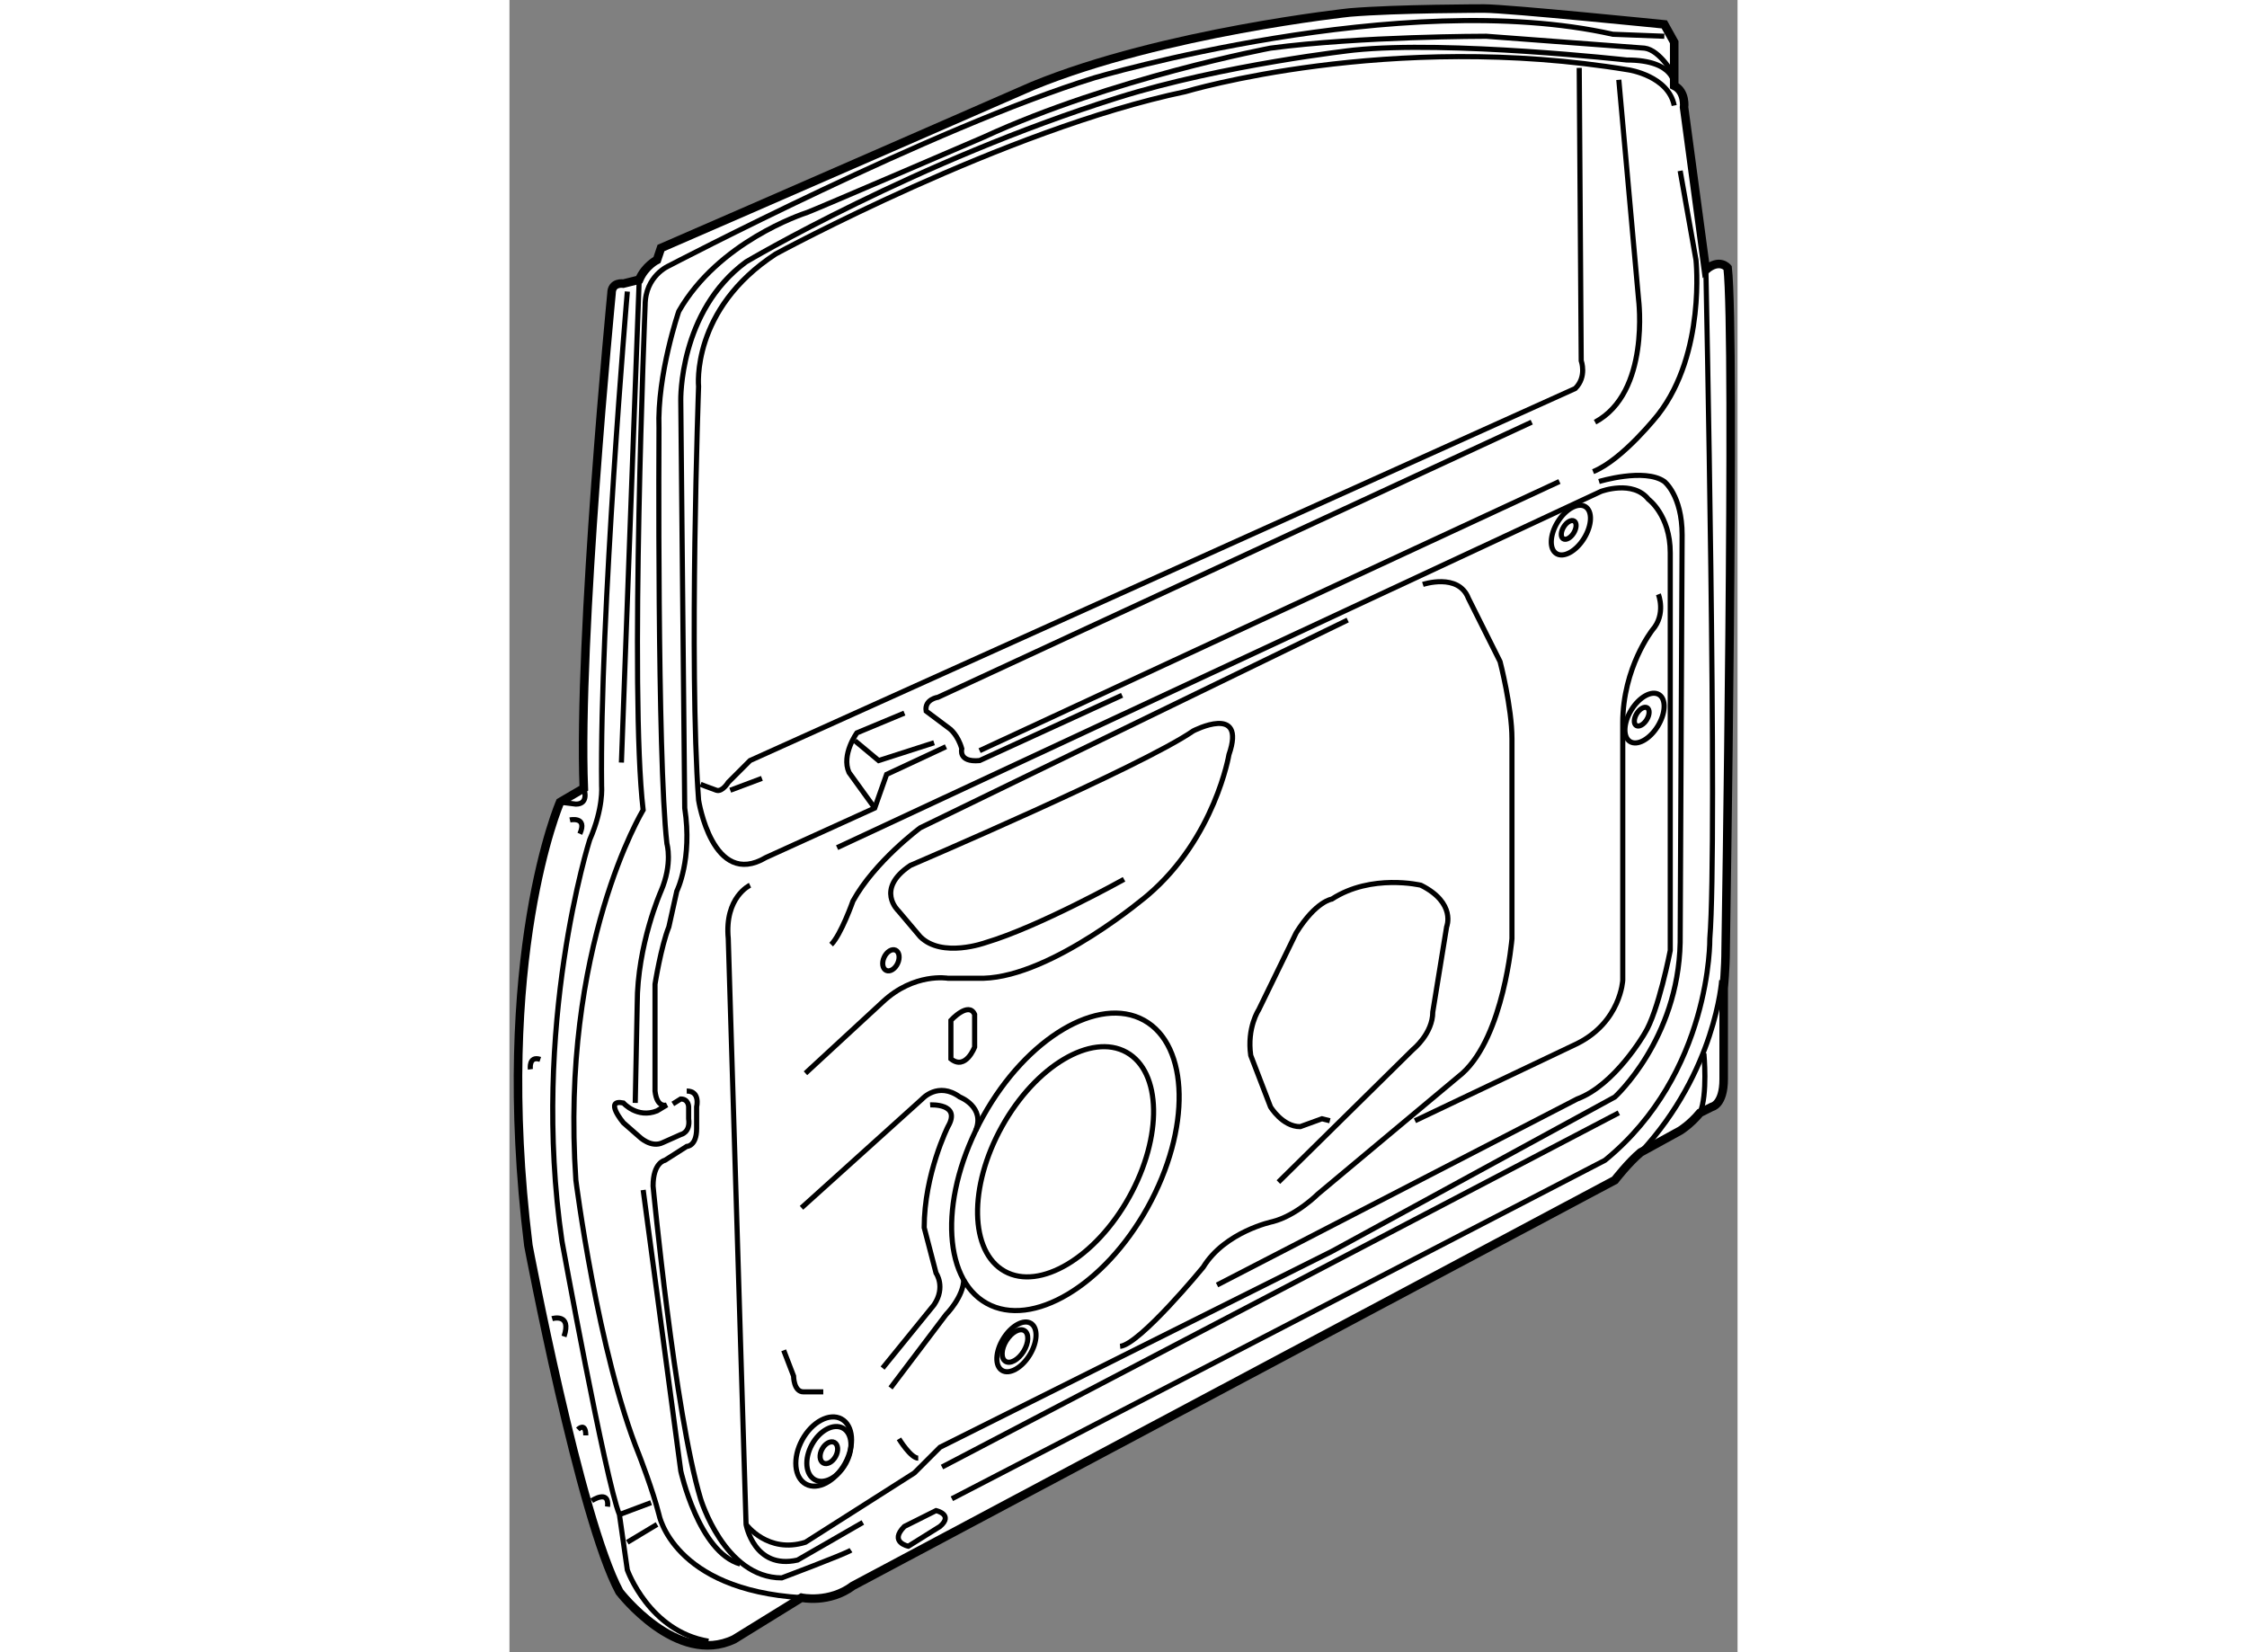 <?xml version="1.0" encoding="utf-8"?>
<!-- Generator: Adobe Illustrator 15.1.0, SVG Export Plug-In . SVG Version: 6.00 Build 0)  -->
<!DOCTYPE svg PUBLIC "-//W3C//DTD SVG 1.1//EN" "http://www.w3.org/Graphics/SVG/1.1/DTD/svg11.dtd">
<svg version="1.1" xmlns="http://www.w3.org/2000/svg" xmlns:xlink="http://www.w3.org/1999/xlink" x="0px" y="0px" width="244.8px"
	 height="180px" viewBox="61.149 37.09 71.88 96.703" enable-background="new 0 0 244.8 180" xml:space="preserve">
	
<rect x="61.149" y="37.09" width="71.88" height="96.703" fill="#808080" stroke="none"/>
	
<g><path fill="#FFFFFF" stroke="#000000" stroke-width="0.5" d="M129.322,42.108V39.56l-0.579-1.043c0,0-9.15-0.927-10.541-0.927
				c0,0-5.096,0-7.876,0.232c0,0-10.888,1.158-18.532,4.286c0,0-17.49,7.645-21.776,9.498l-0.232,0.695c0,0-0.695,0.347-1.042,1.158
				l-0.926,0.231c0,0-0.695-0.115-0.695,0.58c0,0-1.969,20.155-1.622,28.957l-1.39,0.811c0,0-3.938,9.035-1.854,25.947
				c0,0,3.012,15.982,5.328,20.27c0,0,3.36,4.4,6.719,2.779l3.938-2.432c0,0,1.621,0.348,3.012-0.695l44.593-23.744
				c0,0,0.812-1.045,1.507-1.623l2.316-1.273c0,0,0.579-0.348,1.158-1.043l0.695-0.348c0,0,0.694-0.115,0.694-1.621v-5.328
				c0,0,0.116-1.158,0.116-2.316c0,0,0.578-35.791,0.116-39.845c0,0-0.464-0.58-1.274,0.116l-1.275-9.498
				C129.9,43.382,130.018,42.455,129.322,42.108z"></path><path fill="none" stroke="#000000" stroke-width="0.3" d="M131.176,52.88c0,0,0.695,33.358,0.23,39.149
				c0,0,0.117,7.877-6.139,12.973l-38.223,19.809"></path><path fill="none" stroke="#000000" stroke-width="0.3" d="M132.102,94.462c0,0-0.346,5.329-4.748,10.077"></path><path fill="none" stroke="#000000" stroke-width="0.3" d="M131.06,98.748c0,0,0.231,2.434-0.231,3.475"></path><line fill="none" stroke="#000000" stroke-width="0.3" x1="68.744" y1="53.459" x2="67.702" y2="81.722"></line><path fill="none" stroke="#000000" stroke-width="0.3" d="M65.5,83.227c0,0,0.348,0.927-0.463,0.927l-0.927-0.117"></path><path fill="none" stroke="#000000" stroke-width="0.3" d="M68.049,54.154c0,0-1.622,18.996-1.506,28.957
				c0,0,0.117,1.273-0.695,3.127c0,0-3.475,10.889-1.622,23.514c0,0,2.549,14.016,3.359,15.984l0.463,3.242
				c0,0,1.274,3.592,4.749,4.17"></path><path fill="none" stroke="#000000" stroke-width="0.3" d="M128.743,39.212l-3.012-0.116c-12.394-2.78-30.347,2.548-30.347,2.548
				c-9.382,2.896-24.904,11.004-24.904,11.004s-1.39,0.579-1.39,2.316c0,0-0.926,22.702-0.116,29.536c0,0-4.865,7.991-3.938,21.659
				c0,0,1.274,10.078,3.706,16.1c0,0,0.811,2.088,1.158,3.477c0,0,0.811,4.402,8.34,4.865"></path><path fill="none" stroke="#000000" stroke-width="0.3" d="M129.322,41.528c0,0-0.811-1.505-1.737-1.621l-9.267-0.695
				c0,0-7.413,0-12.625,0.695c0,0-9.267,1.737-16.795,5.212c0,0-9.961,4.285-10.309,4.401c-0.347,0.116-5.213,1.737-7.529,5.791
				c0,0-1.274,3.707-1.159,6.834c0,0-0.116,19.228,0.464,24.324c0,0,0.347,1.158-0.348,2.78c0,0-1.39,3.127-1.39,6.602l-0.116,5.793"></path><path fill="none" stroke="#000000" stroke-width="0.3" d="M68.976,106.74l2.201,16.447c0,0,1.042,4.75,3.474,5.443"></path><path fill="none" stroke="#000000" stroke-width="0.3" d="M81.138,127.822c-0.347,0.23-4.054,1.621-4.054,1.621
				c-3.359,0-4.749-4.633-4.749-4.633c-1.506-4.98-2.78-18.303-2.78-18.303c0-1.391,0.695-1.506,0.695-1.506l1.275-0.811
				c0,0,0.579,0,0.579-1.041v-1.275c0,0,0.232-0.926-0.579-0.926"></path><path fill="none" stroke="#000000" stroke-width="0.3" d="M129.322,43.266c-0.348-1.738-2.664-2.085-2.664-2.085
				c-14.016-2.316-25.945,1.274-25.945,1.274c-10.54,2.201-23.977,9.498-23.977,9.498c-4.98,3.243-4.517,7.761-4.517,7.761
				s-0.579,16.216,0,24.208c0,0,0.811,5.213,3.938,3.359l6.371-2.896l0.695-1.969l3.475-1.622"></path><path fill="none" stroke="#000000" stroke-width="0.3" d="M129.67,47.089l0.926,5.212c0,0,0.58,5.444-2.199,9.035
				c0,0-2.086,2.664-3.823,3.359"></path><path fill="none" stroke="#000000" stroke-width="0.3" d="M123.763,41.065l0.116,17.143c0,0,0.347,0.927-0.35,1.622L75.23,81.605
				l-1.274,1.274c0,0-0.347,0.58-0.695,0.464c-0.348-0.117-0.926-0.348-0.926-0.348"></path><path fill="none" stroke="#000000" stroke-width="0.3" d="M126.079,41.761l1.157,12.856c0,0,0.695,5.444-2.547,7.181"></path><path fill="none" stroke="#000000" stroke-width="0.3" d="M120.982,61.798L86.234,77.899c0,0-0.811,0.116-0.696,0.811l1.391,1.042
				c0,0,0.463,0.348,0.695,1.159c0,0-0.232,0.811,1.042,0.695l8.34-3.822"></path><line fill="none" stroke="#000000" stroke-width="0.3" x1="88.667" y1="81.026" x2="122.604" y2="65.273"></line><path fill="none" stroke="#000000" stroke-width="0.3" d="M84.265,78.826l-2.78,1.158c0,0-0.925,1.274-0.463,2.316l1.506,2.085"></path><polyline fill="none" stroke="#000000" stroke-width="0.3" points="81.37,80.447 82.759,81.605 86.002,80.563 		"></polyline><line fill="none" stroke="#000000" stroke-width="0.3" x1="74.072" y1="83.343" x2="75.925" y2="82.648"></line><path fill="none" stroke="#000000" stroke-width="0.3" d="M75.23,88.902c0,0-1.506,0.695-1.274,3.127l1.042,34.285
				c0,0,0.463,2.664,3.012,2.086l3.822-2.201"></path><line fill="none" stroke="#000000" stroke-width="0.3" x1="86.466" y1="122.955" x2="126.079" y2="102.223"></line><path fill="none" stroke="#000000" stroke-width="0.3" d="M86.119,125.504c0,0,1.042,0.232,0.23,0.928l-1.853,1.158
				c0,0-1.158-0.23-0.231-1.158L86.119,125.504z"></path><line fill="none" stroke="#000000" stroke-width="0.3" x1="69.786" y1="126.314" x2="68.049" y2="127.357"></line><line fill="none" stroke="#000000" stroke-width="0.3" x1="69.439" y1="125.041" x2="67.586" y2="125.736"></line><path fill="none" stroke="#000000" stroke-width="0.3" d="M124.92,65.273c0,0,2.664-0.811,3.823,0c0,0,1.042,0.811,1.042,3.127
				l-0.115,23.861c-0.116,5.676-3.823,9.035-3.823,9.035l-16.563,9.035l-22.935,11.467l-1.505,1.504l-6.37,4.055
				c-2.201,0.695-3.475-1.043-3.475-1.043"></path><path fill="none" stroke="#000000" stroke-width="0.3" d="M80.326,86.702l44.711-20.85c0,0,1.854-0.695,2.779,0.463
				c0,0,1.274,0.927,1.274,3.127v23.282c0,0-0.694,3.592-1.506,4.865c0,0-1.737,3.012-3.938,3.822l-21.081,10.889"></path><path fill="none" stroke="#000000" stroke-width="0.3" d="M128.396,71.875c0,0,0.462,1.159-0.349,2.085
				c0,0-1.737,2.201-1.737,5.444v15.057c0,0-0.115,2.433-2.664,3.708l-9.498,4.518"></path><path fill="none" stroke="#000000" stroke-width="0.3" d="M114.612,71.296c0,0,2.084-0.695,2.664,0.811l1.854,3.707
				c0,0,0.695,2.665,0.695,4.517v11.698c0,0-0.463,5.676-2.896,7.877l-8.456,7.066c0,0-1.274,1.273-2.664,1.621
				c0,0-2.779,0.58-4.054,2.664c0,0-3.706,4.518-4.864,4.633"></path><path fill="none" stroke="#000000" stroke-width="0.3" d="M110.21,73.381l-25.02,12.162c0,0-2.664,1.969-3.937,4.286
				c0,0-0.695,1.97-1.275,2.548"></path><path fill="none" stroke="#000000" stroke-width="0.3" d="M97.122,88.555c0,0-4.98,2.779-8.108,3.707c0,0-2.548,0.927-3.823-0.348
				l-1.273-1.505c0,0-1.39-1.274,0.695-2.665c0,0,13.552-5.791,16.563-7.876c0,0,3.127-1.621,2.085,1.39c0,0-0.811,4.865-4.749,8.224
				c0,0-5.56,4.749-9.614,4.865h-2.084c0,0-1.969-0.348-3.823,1.39l-4.517,4.17"></path><path fill="none" stroke="#000000" stroke-width="0.3" d="M78.242,107.783l7.065-6.371c0,0,0.927-1.043,2.201-0.115
				c0,0,1.505,0.578,0.926,1.969"></path><path fill="none" stroke="#000000" stroke-width="0.3" d="M85.771,101.76c0,0,1.853-0.115,1.042,1.273c0,0-1.39,2.779-1.39,5.908
				l0.695,2.664c0,0,0.579,0.811-0.117,1.854l-3.011,3.705"></path><path fill="none" stroke="#000000" stroke-width="0.3" d="M77.2,116.123l0.579,1.506c0,0,0,0.926,0.58,0.926
				c0.579,0,1.158,0,1.158,0"></path><path fill="none" stroke="#000000" stroke-width="0.3" d="M83.454,118.324l3.243-4.287c0,0,1.042-1.043,1.042-2.084"></path><path fill="none" stroke="#000000" stroke-width="0.3" d="M106.156,106.277l7.877-7.762c0,0,1.158-0.926,1.158-2.199l0.811-4.98
				c0,0,0.579-1.391-1.506-2.434c0,0-2.896-0.694-5.212,0.811c0,0-0.927,0.117-2.085,1.969l-2.2,4.517c0,0-0.695,1.043-0.463,2.664
				l1.158,3.012c0,0,0.695,1.158,1.737,1.158l1.274-0.463l0.463,0.117"></path><ellipse transform="matrix(-0.851 -0.525 0.525 -0.851 192.365 190.79)" fill="none" stroke="#000000" stroke-width="0.3" cx="123.221" cy="68.133" rx="0.909" ry="1.614"></ellipse><ellipse transform="matrix(-0.851 -0.525 0.525 -0.851 192.17 190.704)" fill="none" stroke="#000000" stroke-width="0.3" cx="123.124" cy="68.105" rx="0.343" ry="0.609"></ellipse><ellipse transform="matrix(-0.851 -0.525 0.525 -0.851 194.609 213.417)" fill="none" stroke="#000000" stroke-width="0.3" cx="127.566" cy="79.114" rx="0.909" ry="1.615"></ellipse><ellipse transform="matrix(-0.851 -0.526 0.526 -0.851 194.297 213.387)" fill="none" stroke="#000000" stroke-width="0.3" cx="127.469" cy="79.086" rx="0.342" ry="0.609"></ellipse><ellipse transform="matrix(-0.852 -0.524 0.524 -0.852 107.52 262.344)" fill="none" stroke="#000000" stroke-width="0.3" cx="90.907" cy="115.947" rx="0.909" ry="1.615"></ellipse><ellipse transform="matrix(-0.851 -0.525 0.525 -0.851 107.051 262.067)" fill="none" stroke="#000000" stroke-width="0.3" cx="90.652" cy="115.868" rx="0.594" ry="1.056"></ellipse><ellipse transform="matrix(-0.907 -0.422 0.422 -0.907 119.838 213.193)" fill="none" stroke="#000000" stroke-width="0.3" cx="83.516" cy="93.333" rx="0.434" ry="0.652"></ellipse><path fill="none" stroke="#000000" stroke-width="0.3" d="M86.987,96.809c0,0,1.042-1.131,1.389-0.348v1.91
				c0,0-0.521,1.391-1.389,0.695V96.809z"></path><ellipse transform="matrix(-0.874 -0.486 0.486 -0.874 124.481 242.475)" fill="none" stroke="#000000" stroke-width="0.3" cx="93.675" cy="105.1" rx="5.503" ry="9.477"></ellipse><ellipse transform="matrix(-0.874 -0.486 0.486 -0.874 124.492 242.472)" fill="none" stroke="#000000" stroke-width="0.3" cx="93.675" cy="105.1" rx="4.257" ry="7.334"></ellipse><path fill="none" stroke="#000000" stroke-width="0.3" d="M83.946,121.305c0,0,0.695,1.131,1.129,1.131"></path><ellipse transform="matrix(-0.878 -0.478 0.478 -0.878 91.078 267.193)" fill="none" stroke="#000000" stroke-width="0.3" cx="79.559" cy="122" rx="1.433" ry="2.173"></ellipse><ellipse transform="matrix(-0.878 -0.478 0.478 -0.878 91.544 267.585)" fill="none" stroke="#000000" stroke-width="0.3" cx="79.822" cy="122.144" rx="1.134" ry="1.72"></ellipse><ellipse transform="matrix(-0.878 -0.479 0.479 -0.878 91.422 267.595)" fill="none" stroke="#000000" stroke-width="0.3" cx="79.823" cy="122.144" rx="0.451" ry="0.684"></ellipse><path fill="none" stroke="#000000" stroke-width="0.3" d="M64.69,85.081c0,0,1.043-0.231,0.58,0.811"></path><path fill="none" stroke="#000000" stroke-width="0.3" d="M62.374,99.676c0,0-0.116-0.811,0.579-0.58"></path><path fill="none" stroke="#000000" stroke-width="0.3" d="M63.648,114.27c0,0,1.158-0.348,0.695,1.043"></path><path fill="none" stroke="#000000" stroke-width="0.3" d="M65.153,120.756c0,0,0.464-0.463,0.464,0.348"></path><path fill="none" stroke="#000000" stroke-width="0.3" d="M65.965,124.926c0,0,1.042-0.695,0.926,0.346"></path><path fill="none" stroke="#000000" stroke-width="0.3" d="M129.322,42.108c0,0,0.115-1.506-2.781-1.506
				c0,0-10.423-1.158-15.983-0.579c0,0-7.618,0.846-13.784,2.78c-11.814,3.706-21.776,9.614-21.776,9.614
				c-3.938,2.896-3.822,8.108-3.822,8.108l0.231,23.86c0.463,3.012-0.464,4.865-0.464,4.865l-0.463,2.086
				c-0.463,1.157-0.811,3.357-0.811,3.357v6.256c0.117,1.043,0.695,0.811,0.695,0.811l-0.579,0.348
				c-1.158,0.463-1.97-0.463-1.97-0.463c-1.158-0.232,0,1.158,0,1.158l0.926,0.811c0,0,0.696,0.695,1.391,0.348l1.042-0.465
				c0,0,0.579-0.113,0.463-0.926v-0.695c0,0,0-0.463-0.463-0.463l-0.463,0.289"></path></g>


</svg>
